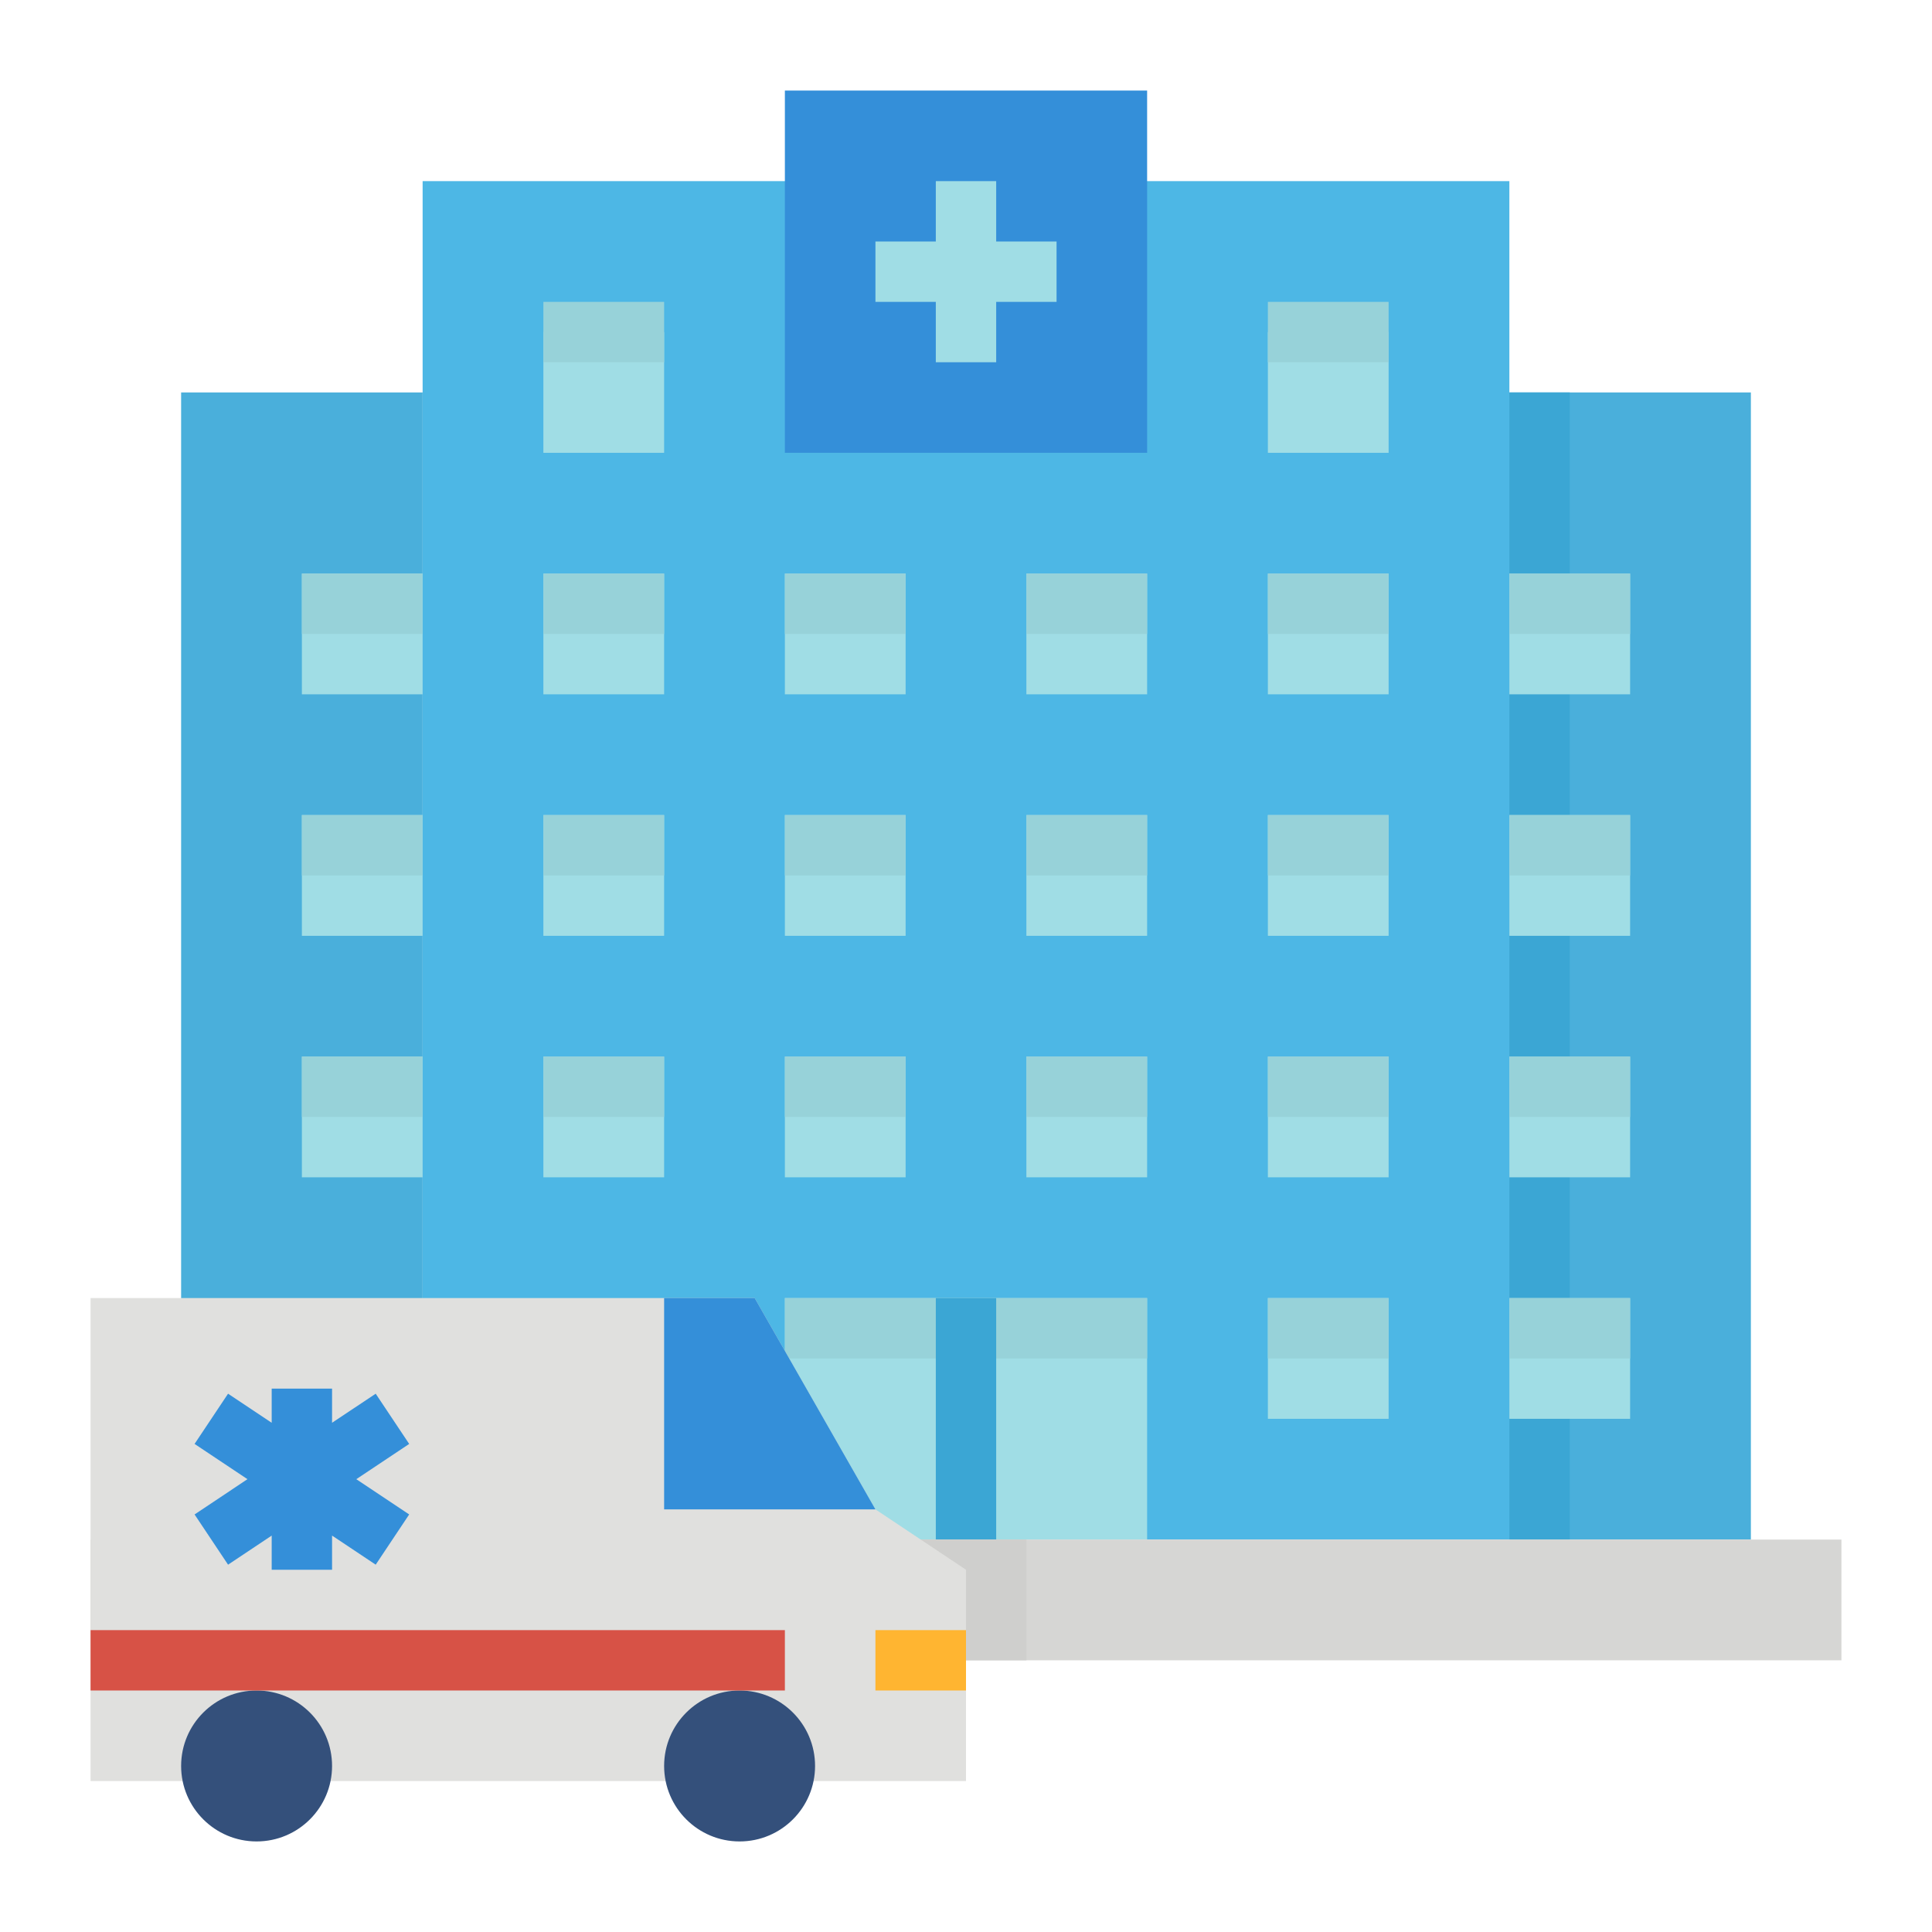 <?xml version="1.0"?>
<svg xmlns="http://www.w3.org/2000/svg" xmlns:xlink="http://www.w3.org/1999/xlink" xmlns:svgjs="http://svgjs.com/svgjs" version="1.1" width="512" height="512" x="0" y="0" viewBox="0 0 512 512" style="enable-background:new 0 0 512 512" xml:space="preserve"><g><g xmlns="http://www.w3.org/2000/svg" id="Flat"><path d="m112 48h288v360h-288z" fill="#4db7e5" data-original="#4db7e5" style=""/><path d="m144 152h32v32h-32z" fill="#a0dde5" data-original="#a0dde5" style=""/><path d="m208 152h32v32h-32z" fill="#a0dde5" data-original="#a0dde5" style=""/><path d="m272 152h32v32h-32z" fill="#a0dde5" data-original="#a0dde5" style=""/><path d="m336 152h32v32h-32z" fill="#a0dde5" data-original="#a0dde5" style=""/><path d="m144 88h32v32h-32z" fill="#a0dde5" data-original="#a0dde5" style=""/><path d="m144 80h32v16h-32z" fill="#97d2d9" data-original="#97d2d9" style=""/><path d="m336 88h32v32h-32z" fill="#a0dde5" data-original="#a0dde5" style=""/><path d="m144 216h32v32h-32z" fill="#a0dde5" data-original="#a0dde5" style=""/><path d="m208 216h32v32h-32z" fill="#a0dde5" data-original="#a0dde5" style=""/><path d="m272 216h32v32h-32z" fill="#a0dde5" data-original="#a0dde5" style=""/><path d="m336 216h32v32h-32z" fill="#a0dde5" data-original="#a0dde5" style=""/><path d="m144 280h32v32h-32z" fill="#a0dde5" data-original="#a0dde5" style=""/><path d="m208 280h32v32h-32z" fill="#a0dde5" data-original="#a0dde5" style=""/><path d="m272 280h32v32h-32z" fill="#a0dde5" data-original="#a0dde5" style=""/><path d="m336 280h32v32h-32z" fill="#a0dde5" data-original="#a0dde5" style=""/><g fill="#97d2d9"><path d="m336 80h32v16h-32z" fill="#97d2d9" data-original="#97d2d9" style=""/><path d="m144 152h32v16h-32z" fill="#97d2d9" data-original="#97d2d9" style=""/><path d="m336 152h32v16h-32z" fill="#97d2d9" data-original="#97d2d9" style=""/><path d="m208 152h32v16h-32z" fill="#97d2d9" data-original="#97d2d9" style=""/><path d="m272 152h32v16h-32z" fill="#97d2d9" data-original="#97d2d9" style=""/><path d="m144 216h32v16h-32z" fill="#97d2d9" data-original="#97d2d9" style=""/><path d="m336 216h32v16h-32z" fill="#97d2d9" data-original="#97d2d9" style=""/><path d="m208 216h32v16h-32z" fill="#97d2d9" data-original="#97d2d9" style=""/><path d="m272 216h32v16h-32z" fill="#97d2d9" data-original="#97d2d9" style=""/><path d="m144 280h32v16h-32z" fill="#97d2d9" data-original="#97d2d9" style=""/><path d="m336 280h32v16h-32z" fill="#97d2d9" data-original="#97d2d9" style=""/><path d="m208 280h32v16h-32z" fill="#97d2d9" data-original="#97d2d9" style=""/><path d="m272 280h32v16h-32z" fill="#97d2d9" data-original="#97d2d9" style=""/></g><path d="m208 24h96v96h-96z" fill="#348fd9" data-original="#348fd9" style=""/><path d="m280 64h-16v-16h-16v16h-16v16h16v16h16v-16h16z" fill="#a0dde5" data-original="#a0dde5" style=""/><path d="m48 104h64v304h-64z" fill="#4aafdb" data-original="#4aafdb" style=""/><path d="m80 152h32v32h-32z" fill="#a0dde5" data-original="#a0dde5" style=""/><path d="m80 216h32v32h-32z" fill="#a0dde5" data-original="#a0dde5" style=""/><path d="m80 280h32v32h-32z" fill="#a0dde5" data-original="#a0dde5" style=""/><path d="m80 152h32v16h-32z" fill="#97d2d9" data-original="#97d2d9" style=""/><path d="m80 280h32v16h-32z" fill="#97d2d9" data-original="#97d2d9" style=""/><path d="m80 216h32v16h-32z" fill="#97d2d9" data-original="#97d2d9" style=""/><path d="m400 104h64v304h-64z" fill="#4aafdb" transform="matrix(-1 0 0 -1 864 512)" data-original="#4aafdb" style=""/><path d="m400 104h16v304h-16z" fill="#3ba6d4" data-original="#3ba6d4" style=""/><path d="m400 152h32v32h-32z" fill="#a0dde5" transform="matrix(-1 0 0 -1 832 336)" data-original="#a0dde5" style=""/><path d="m400 216h32v32h-32z" fill="#a0dde5" transform="matrix(-1 0 0 -1 832 464)" data-original="#a0dde5" style=""/><path d="m400 280h32v32h-32z" fill="#a0dde5" transform="matrix(-1 0 0 -1 832 592)" data-original="#a0dde5" style=""/><path d="m400 152h32v16h-32z" fill="#97d2d9" data-original="#97d2d9" style=""/><path d="m400 280h32v16h-32z" fill="#97d2d9" data-original="#97d2d9" style=""/><path d="m400 344h32v32h-32z" fill="#a0dde5" transform="matrix(-1 0 0 -1 832 720)" data-original="#a0dde5" style=""/><path d="m400 344h32v16h-32z" fill="#97d2d9" data-original="#97d2d9" style=""/><path d="m400 216h32v16h-32z" fill="#97d2d9" data-original="#97d2d9" style=""/><path d="m208 344h96v64h-96z" fill="#a0dde5" data-original="#a0dde5" style=""/><path d="m336 344h32v32h-32z" fill="#a0dde5" data-original="#a0dde5" style=""/><path d="m336 344h32v16h-32z" fill="#97d2d9" data-original="#97d2d9" style=""/><path d="m208 344h96v16h-96z" fill="#97d2d9" data-original="#97d2d9" style=""/><path d="m248 344h16v64h-16z" fill="#3ba6d4" data-original="#3ba6d4" style=""/><path d="m24 408h464v32h-464z" fill="#d6d6d4" data-original="#d6d6d4" style=""/><path d="m232 408h40v32h-40z" fill="#cfcfcd" data-original="#cfcfcd" style=""/><path d="m256 472h-232v-128h176l32 56 24 16z" fill="#e0e0de" data-original="#e0e0de" style=""/><circle cx="68" cy="468" fill="#34507b" r="20" data-original="#34507b" style=""/><circle cx="196" cy="468" fill="#34507b" r="20" data-original="#34507b" style=""/><path d="m176 344v56h56l-32-56z" fill="#348fd9" data-original="#348fd9" style=""/><path d="m108.438 382.656-8.875-13.312-11.563 7.708v-9.052h-16v9.052l-11.562-7.708-8.875 13.312 14.015 9.344-14.015 9.344 8.875 13.312 11.562-7.708v9.052h16v-9.052l11.563 7.708 8.875-13.312-14.016-9.344z" fill="#348fd9" data-original="#348fd9" style=""/><path d="m232 432h24v16h-24z" fill="#ffb531" data-original="#ffb531" style=""/><path d="m24 432h184v16h-184z" fill="#d75246" data-original="#d75246" style=""/></g></g></svg>
